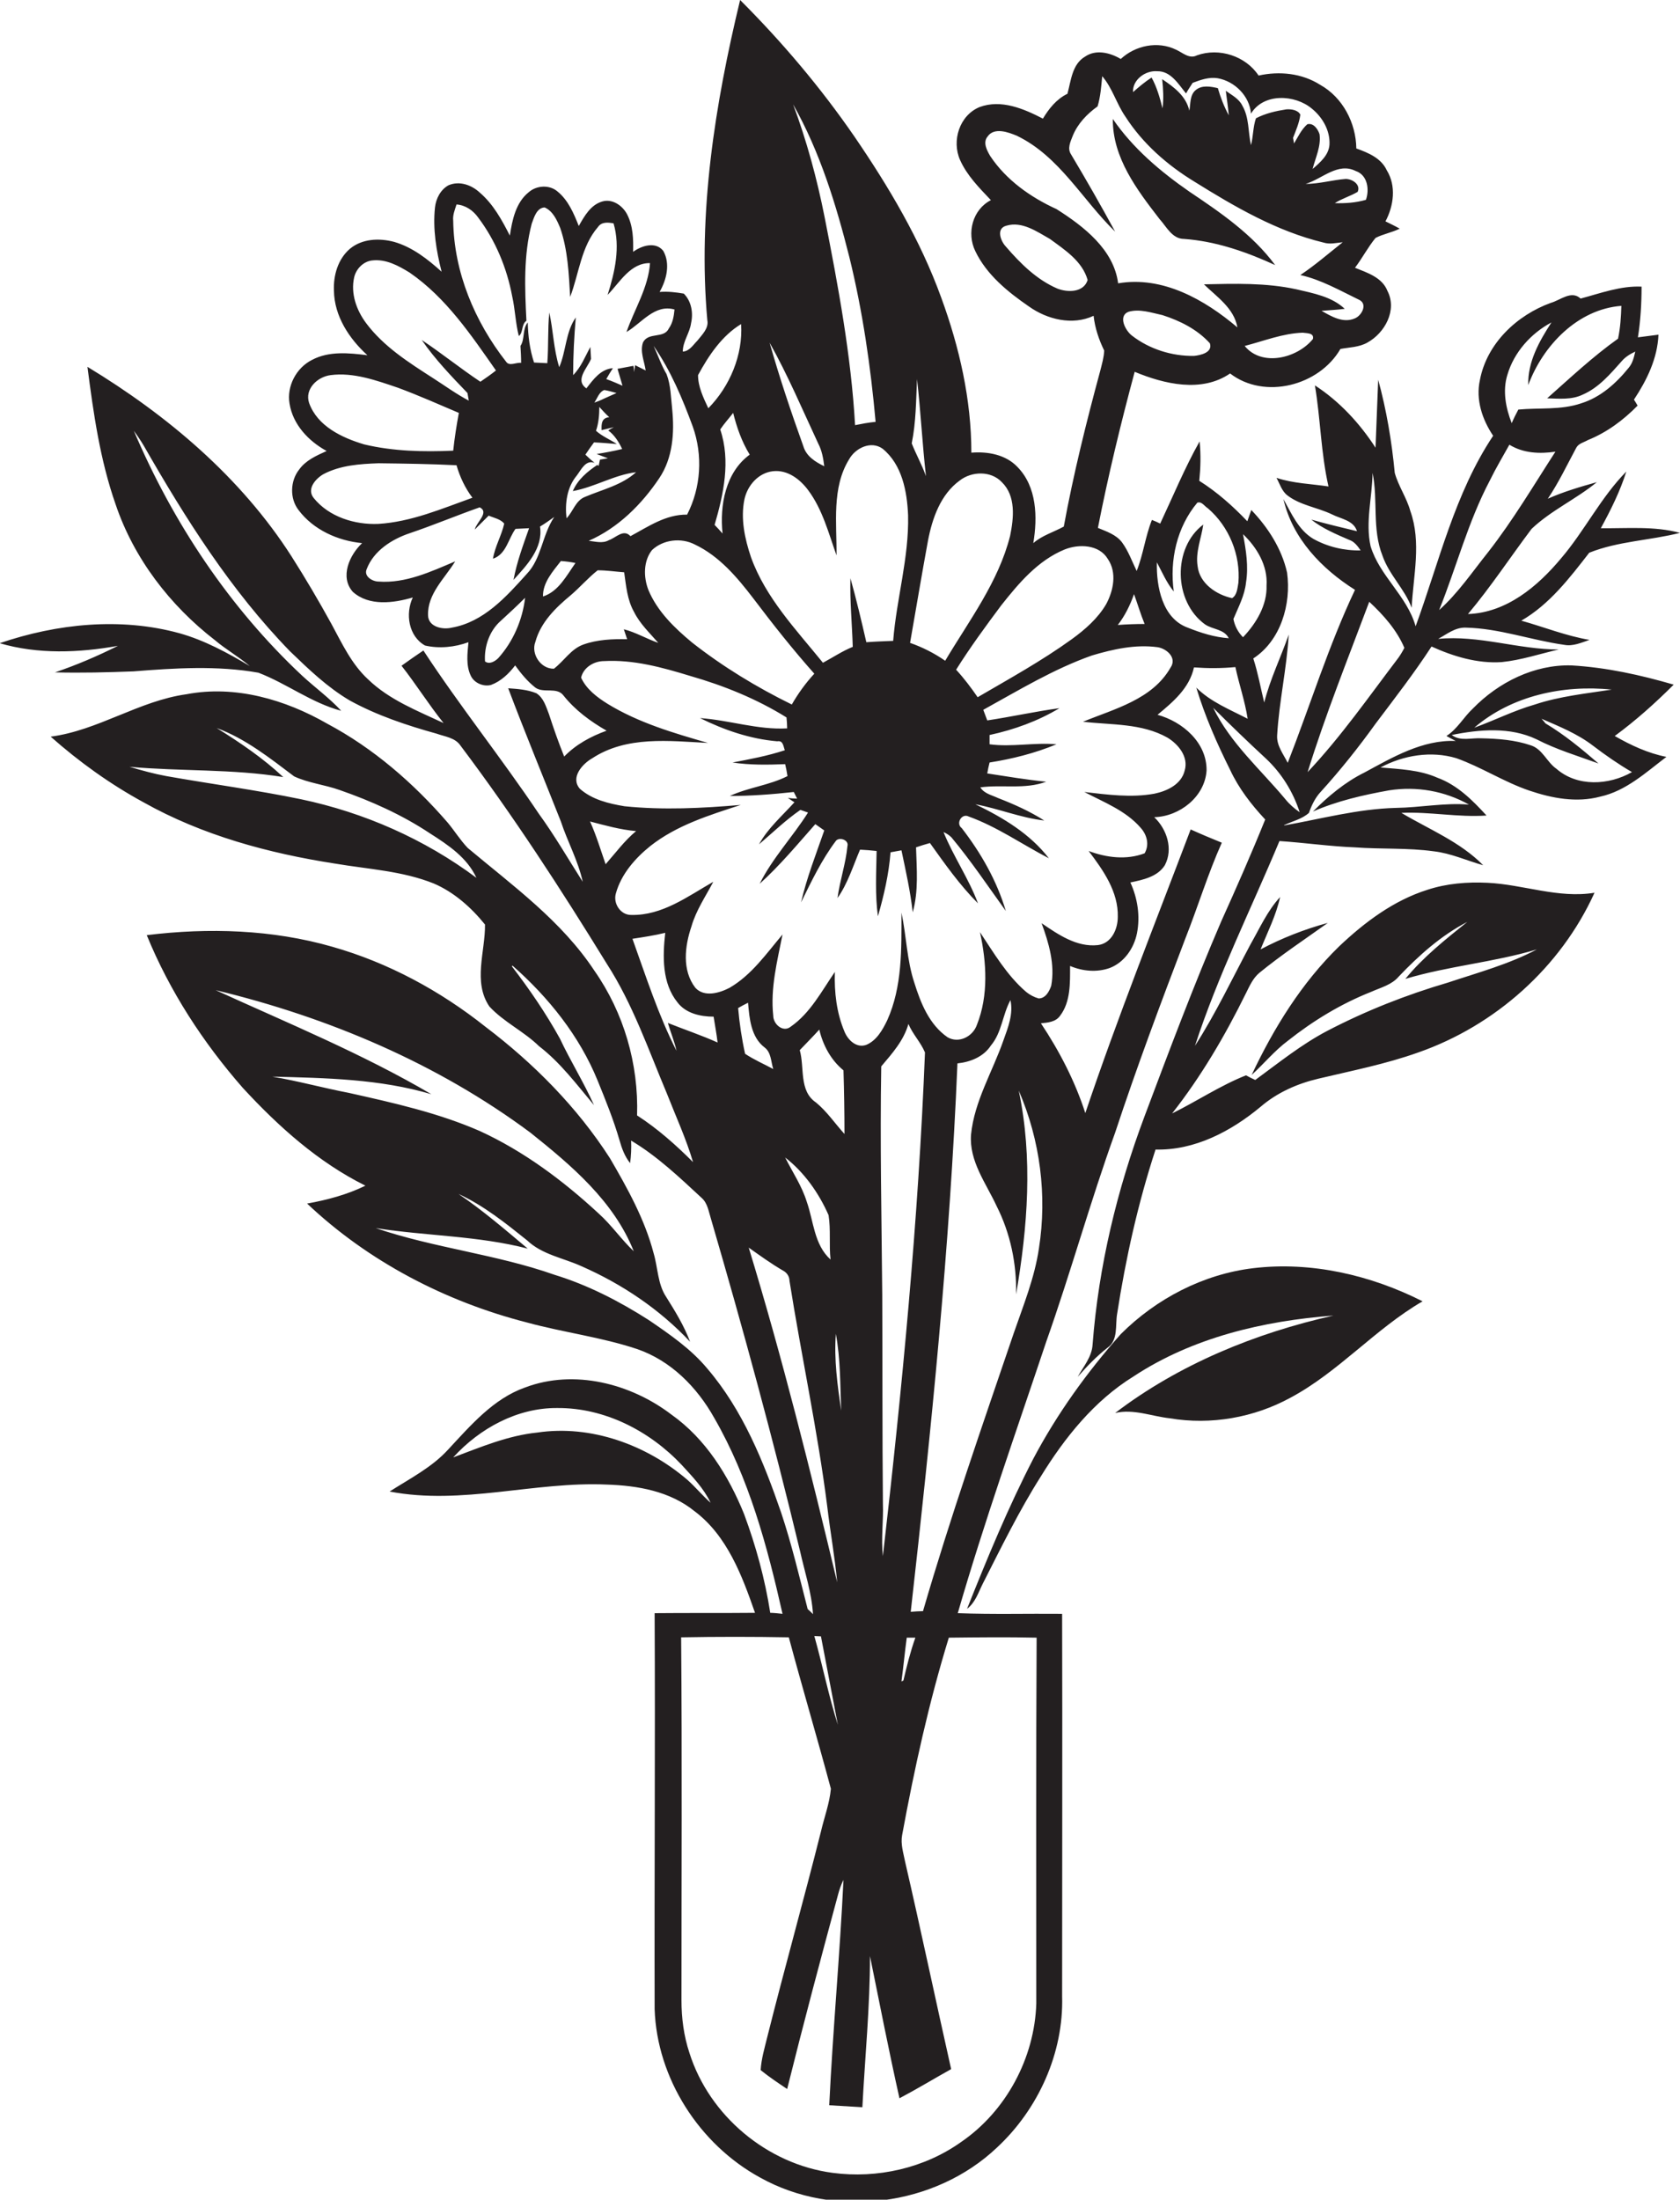 <?xml version="1.0" encoding="utf-8"?>
<!-- Generator: Adobe Illustrator 19.2.0, SVG Export Plug-In . SVG Version: 6.00 Build 0)  -->
<svg version="1.1" id="Layer_1" xmlns="http://www.w3.org/2000/svg" xmlns:xlink="http://www.w3.org/1999/xlink" x="0px" y="0px"
	 viewBox="0 0 507.1 663.8" enable-background="new 0 0 507.1 663.8" xml:space="preserve">
<g>
	<path fill="#231F20" d="M474.3,200.8c-11.2-0.3-22,5.1-29.7,13c-2.8,2.6-4.7,6.2-8,8.3c0.9,0.5,1.8,1,2.8,1.5
		c-10-0.4-19,4.9-27.5,9.5c-5.9,2.9-11,7.2-15.6,11.8c7.3-3.2,15.2-5,23-6.4c8.3-1.3,16.8,0.2,24.1,4.3c-7.4-0.6-14.7,0.9-22.1,1
		c-11.4,0.3-22.5,3.3-33.7,5.3l0-0.1c2.5-1.2,5.4-1.8,7.5-3.7c0.8-2.3,1.9-4.6,3.6-6.4c5.9-6.5,11.4-13.4,16.5-20.5
		c5.8-7.7,11.7-15.3,16.9-23.3c6.6,3,13.9,5.2,21.2,4.7c5.9-0.6,11.5-2.5,17.2-3.8c-12.2,0-24.1-4.4-36.4-3.2
		c2.6-1.4,5.1-3.5,8.3-3.4c10.1,0.2,19.8,3.8,29.8,5.2c2.6,0.5,5.2-0.7,7.6-1.5c-7.1-1.2-13.8-3.9-20.6-5.8
		c8.5-4.9,14.6-12.9,20.5-20.5c8.7-3.5,18.4-3.7,27.4-6c-7.8-2.1-16-1.3-23.9-1.4c3-5.5,5.8-11.1,7.7-17.1
		c-7.7,7.8-12.6,17.9-19.7,26.2c-7.1,8.5-16.5,16.4-28.1,16.8c6.9-8.2,12.8-17.2,19.2-25.7c5.9-5.6,13.5-9,19.7-14.1
		c-5,1.4-10.1,2.9-14.8,5c3.3-4.9,5.8-10.2,8.6-15.4c0.7-1.3,2.3-1.6,3.5-2.3c5.7-2.3,10.7-6,15-10.4c-0.3-0.5-0.8-1.4-1.1-1.8
		c3.9-5.9,7.1-12.4,7.4-19.6c-2.1,0.3-4.1,0.5-6.2,0.8c0.8-5.1,1.1-10.2,1.1-15.3c-6.3-0.3-12.4,2-18.4,3.6c-2.8-2.6-6.1,0.5-9,1.3
		c-10.2,3.7-19.3,12.2-21.4,23.3c-1.3,5.9,0.7,11.9,4,16.8c-11.6,17.4-16.3,38.1-23.4,57.5c-2.6-9.2-10.9-15.2-13.6-24.2
		c-1.6-7.3,0.5-14.7,0.6-22.1c1.7,8.2-0.2,17,3,25c2,5.8,6.7,10,8.8,15.7c0.5-9.7,3-19.7-0.4-29.2c-1.1-4-3.6-7.5-4.7-11.5
		c-0.9-9.5-2.5-19-5-28.1c-0.3,6.8-0.5,13.6-0.8,20.5c-4.8-7.4-10.9-14-18.3-18.8c1.7,10.1,1.8,20.4,4.1,30.5
		c-5.3-0.8-10.6-0.9-15.7-2.6c1,1.8,1.6,4,3.3,5.3c3.9,3,9,3.6,13.4,5.7c2.7,1.4,6.6,1.8,7.6,5.1c-4.6-1.1-9.2-2.2-13.8-3.5
		c3.4,2.7,7.5,4.4,11.4,6.1c1.6,0.5,2.6,1.9,3.5,3.2c-5,0.1-10-1.1-14.3-3.5c-4.5-2.7-6.6-7.7-9-12c2.7,11.9,11.6,21.1,21.6,27.4
		c-8,16.9-13.5,34.8-20.3,52.2c-1.3-2.6-3.4-5.2-3.2-8.3c0.6-10.2,2.9-20.2,3.5-30.4c-2.4,6.9-5.6,13.4-7.4,20.5
		c-1.1-4.5-1.9-9-3.3-13.3c8.3-5.4,11.5-16.4,10.2-25.9c-1.6-7.2-5.8-13.7-10.8-18.9c-0.3,0.8-0.9,2.5-1.2,3.4
		c-4.4-4.6-9.1-8.8-14.5-12.2c0.4-4,0.5-7.9,0.1-11.9c-4.5,8-8,16.5-11.9,24.8c-0.8-0.4-1.7-0.8-2.5-1.1c-2,5-2.6,10.4-4.6,15.4
		c-1.4-2.9-2.5-6-4.4-8.6c-1.8-2.4-4.7-3.3-7.3-4.4c3.1-15.8,6.9-31.5,11.1-47.1c8.9,3.7,20.2,6.4,28.8,0.5
		c10.4,8,26.9,3.7,33.3-7.4c2.7-0.5,5.6-0.5,8.1-1.9c5.3-2.9,9.1-9.8,6.1-15.6c-1.6-4.1-6.1-5.5-9.8-7c2.2-2.9,3.9-6.2,6.2-9
		c2.3-1.2,4.9-1.6,7.3-2.8c-1.4-0.8-2.9-1.5-4.3-2.2c2.5-4.7,3.3-10.7,0.4-15.4c-1.7-3.7-5.6-5.3-9.2-6.6
		c-0.1-7.7-4.1-15.4-10.9-19.2c-5.5-3.5-12.3-4.2-18.6-2.8c-3.9-5.9-11.9-8.5-18.6-6.1c-2.3,1.2-4.3-0.8-6.3-1.7
		c-5.5-2.7-12.3-1.3-16.7,2.8c-3.2-1.9-7.5-3-10.8-0.7c-3.9,2.3-4.2,7.2-5.3,11.2c-3.3,1.6-5.6,4.5-7.4,7.5
		c-5.8-3-12.6-5.9-19.1-3.5c-6.1,2.5-8.5,10.2-5.9,16c2.1,4.7,5.8,8.4,9.3,12.1c-5.5,2.8-7.4,9.9-4.7,15.4
		c3.4,7.1,9.8,12.3,16.2,16.7c5.5,3.9,13.1,5.8,19.5,2.8c0.4,3.7,1.6,7.2,3.2,10.5c-0.1,2.1-0.7,4.1-1.2,6.1
		c-4.2,15.5-8.1,31.2-11,47c-3.1,1.7-6.6,2.7-9.2,5c1.3-7.8,1.1-17-4.8-23c-3.5-3.7-8.9-4.7-13.9-4.3c0-16-3.6-31.8-9.1-46.8
		c-6.3-17.4-15.8-33.4-26.2-48.6C247.7,26.4,236.1,12.7,223.4,0c-7.6,31.5-12.8,64.1-9.9,96.6c0.5,2.5-1.6,4.4-3,6.2
		c-1.3,1.3-2.4,3.2-4.4,3.3c0-3.1,2.1-5.6,2.5-8.6c0.7-3.1,0.1-6.6-2.2-8.9c-2.4-0.4-4.8-0.7-7.3-0.5c2.1-3.7,3.3-8.5,1.1-12.4
		c-2.3-2.9-6.5-1.6-9.1,0.3c0.1-3.8,0-7.8-1.8-11.3c-1.4-2.7-4.5-4.8-7.5-3.9c-3.5,1-5.4,4.4-7.1,7.4c-1.5-3.8-3.2-7.8-6.4-10.4
		c-2.4-2.1-6.3-1.9-8.7,0.2c-3.9,3.1-5,8.4-5.7,13.1c-2.4-4.7-5-9.5-9.1-13c-2.5-2.3-6.1-3.6-9.4-2.2c-2.4,1.3-3.8,4-4.1,6.7
		c-0.7,6.5,0.4,13.1,2,19.4c-4.2-3.8-8.8-7.4-14.3-9c-4.5-1.2-9.7-1-13.4,2.1c-3.6,3.1-5,8-4.8,12.6c0.1,7.7,4.6,14.5,10.1,19.5
		c-5.6-0.7-11.6-1.3-16.7,1.4c-4.8,2.4-7.7,8-6.8,13.2c1,6.3,5.7,11.3,11.2,14.3c-3.1,1.4-6.3,2.8-8.3,5.6
		c-2.7,3.4-2.9,8.7-0.2,12.2c4.5,6,11.9,9.3,19.2,10c-3.8,3.6-6.8,10.2-2.8,14.7c4.9,4.4,12.3,3.4,18.1,1.7
		c-2.3,4.9-1.3,11.7,3.7,14.5c4.3,1,9,0.5,13.1-1c-0.3,3.3-0.8,7,0.7,10.1c1,2.2,3.8,3.4,6.1,2.8c3-1.1,5.4-3.4,7.3-5.9
		c1.8,2.5,3.7,4.8,6.1,6.7c2.5,1.8,6.5-0.3,8.5,2.4c3.5,4.4,8.1,7.8,13,10.6c-4.7,1.7-9.2,4.1-12.8,7.8c-1.7-4.2-3.2-8.5-4.6-12.8
		c-0.9-2.3-1.6-4.9-3.8-6.3c-2.7-1.1-5.6-1.3-8.5-1.5c5.1,13.5,10.6,26.8,15.9,40.2c2,6.1,5.2,11.8,6.6,18.2
		c-4.4-6.9-8.5-14-13.3-20.6c-11.2-16.7-23.8-32.4-34.8-49.2c-2.2,1.5-4.4,3-6.6,4.6c4.4,5.6,8.2,11.7,12.7,17.3
		c-7.9-3.7-16.4-7-22.8-13.2c-5-4.6-7.9-10.9-11.1-16.8c-3.8-6.9-7.8-13.7-12-20.3c-15.3-23.9-37.5-42.6-61.6-57.2
		c1.8,14,3.8,28.1,8.5,41.5c5.5,16.3,16.4,30.5,30,41c3.3,2.8,7.2,5,10.5,7.8c-6.7-4-13.7-7.8-21.2-9.9c-17.8-4.9-37-2.9-54.3,3
		c11.6,3.4,23.9,2.9,35.7,0.8c-6.2,3.1-12.5,5.8-19,8c7.9,0.2,15.8,0,23.7-0.3c12.5-1,25.3-1.8,37.7,0.4c8.6,3.3,16,9.1,25,11.5
		c-3.6-3.9-7.9-7-11.8-10.6c-22-20.6-39-46.2-50.8-73.9c1.1,1.5,2.1,3,3,4.5c12.6,22,26.3,43.7,44.1,62c5.6,5.4,11.3,10.9,18.1,14.9
		c8.2,4.5,17.2,7.5,26.2,10c2.5,0.9,5.6,1.2,7.2,3.6c15.9,21.1,30.3,43.3,44.2,65.9c7.8,12.1,12.5,25.8,18.1,39.1
		c2.7,6.9,5.8,13.6,7.9,20.7c-5.2-5.2-10.7-10.1-16.9-14.1c0.5-15.5-4-31-12.9-43.7c-9.9-15-24.6-25.6-38.2-37
		c-2.3-2.4-4-5.2-6.1-7.7c-10.3-11.9-22.4-22.4-36.3-29.8c-12.7-7.3-27.8-11.7-42.5-8.9c-14.4,2-26.6,10.9-41,12.8
		c8.6,7.6,17.9,14.3,28,19.8c17.8,10,37.8,15.4,57.8,18.5c10,1.7,20.3,2.2,29.8,6c6.1,2.6,11.3,7.2,15.5,12.4
		c0.1,8.1-3.7,17.3,1.3,24.7c4.3,4.7,10.4,7.5,15,12c6.5,5,11.4,11.6,16.6,17.8c-3.1-6.9-7.1-13.3-10.3-20.1
		c-4.2-7.6-9.2-14.9-14.5-21.8l0.2-0.2c10.9,9.6,20.2,21.2,25.7,34.7c2.4,5.9,4.8,11.8,6.6,18c0.7,2.5,1.6,4.9,3.2,6.9
		c0.3-2.3,0.4-4.5,0.3-6.8c7.9,4.7,14.6,11.1,21.3,17.3c1.8,1.6,2.1,4.1,2.8,6.3c9.7,33.2,18.8,66.6,26.9,100.3
		c1.4,6.3,3.5,12.5,3.9,19c-0.4-0.4-1.2-1.2-1.6-1.5c-2.5-9.7-4.8-19.5-8-29.1c-5.3-15.4-11.6-31-22.3-43.5
		c-4.9-5.9-11.3-10.3-17.6-14.6c-8.9-5.7-18.4-10.6-28.5-13.7c-17.6-6.2-36.4-8.1-54-14.1c15.3,2.4,30.9,2.3,45.9,6.2
		c-6.8-5.7-13.5-11.5-20.9-16.5c7.6,3.5,14.2,8.8,20.7,14c4.5,4.3,10.9,5.3,16.4,7.8c12.3,5.4,23.6,13,32.8,22.8
		c-1.8-4.8-4.5-9.2-7.2-13.5c-2.6-3.9-2.5-8.8-3.8-13.2c-2.7-10.3-7.9-19.6-13.2-28.7c-9.9-15.4-23-28.6-37.5-39.6
		c-13.7-10.9-29.4-19.4-46.3-24.2c-18.1-5.2-37.3-5.8-56-3.5c6.9,16.9,17,32.4,29,46.1c10.7,11.6,22.7,22.4,37,29.5
		c-5.5,2.7-11.5,4.3-17.6,5.4c18.5,17.5,41.8,29.6,66.4,35.9c11,3,22.4,4.4,33.2,8c10.2,3.5,18.1,11.5,23.3,20.8
		c10.5,18.2,16,38.7,20.6,59.1c-0.9-0.1-2.7-0.3-3.7-0.3c-1.6-10.2-4.3-20.1-7.9-29.8c-4.7-11.6-11.6-22.7-21.9-30
		c-12.3-9.4-29.4-13.8-44.2-8.2c-9.6,3.4-16.4,11.4-23.2,18.7c-4.9,5.4-11.6,8.8-17.7,12.7c21.9,4.2,43.7-3.1,65.6-2.1
		c9.3,0.3,19,2,26.4,8c9.9,7.4,14.4,19.5,18.3,30.7c-10.1,0.1-20.2,0-30.3,0.1c0.2,39.8-0.1,79.6,0,119.5
		c0.7,20.9,13.5,40.8,31.8,50.8c22.5,12.6,52.8,8.7,71.5-9c12.5-11.6,20.2-28.6,19.7-45.7c0-38.5,0.1-77,0-115.4
		c-10.5-0.1-21,0.2-31.5-0.2c8-27.6,17.6-54.7,26.7-81.9c7.4-20.9,13.3-42.3,20.8-63.1c6.5-19.7,13.8-39.2,21.2-58.6
		c3.8-9.6,6.8-19.5,11-28.9c-3.2-1.3-6.3-2.6-9.4-4c-10.8,28.5-22.1,56.8-31.8,85.6c-3.1-9.6-7.8-18.7-13.4-27.1
		c2.1-0.2,4.5-0.4,5.8-2.3c3.2-4.2,3-10,3-15c3.8,1.6,8.1,2,12,0.6c4.4-1.7,7.3-6,8.2-10.5c1-5.1,0.2-10.5-2-15.3
		c3.8-0.8,8.2-1.7,10.4-5.2c2.6-4.9,0.6-10.9-3.2-14.5c7.7-0.2,15.3-6.2,15.8-14.1c0.1-8.4-7.2-14.7-14.8-16.8
		c4.7-3.9,9.6-8,11-14.3c4.2,0.3,8.4,0.3,12.5-0.1c1.1,5.2,2.9,10.3,3.7,15.6c-5.4-2.8-11.2-5.1-15.5-9.4
		c2.6,8.6,6.2,16.8,10.2,24.8c2.6,5.6,6.4,10.5,10.6,15c-4.2,10.4-8.7,20.6-13.3,30.8c-8.3,19.3-15.7,39-23.1,58.7
		c-8.3,22.1-13.9,45.3-15.7,68.9c-0.2,3.8-2.8,6.7-4.5,9.8c2.8-3.2,5.7-6.2,9-8.8c3.3-2.3,2.3-6.8,2.9-10.2
		c2.6-16.8,6.3-33.4,11.6-49.6c11.8,0.3,22.8-5.5,31.7-12.9c5-4.3,11.1-7,17.5-8.5c10.1-2.4,20.3-4.4,30.1-7.9
		c23.2-8.1,43-25.7,53.2-48.2c-10.9,1.8-21.5-2.5-32.3-3c-6.1-0.3-12.3,0.2-18.1,2.1c-10.2,3.2-19,9.8-26.7,17.1
		c-11.3,11-19.7,24.6-26.4,38.8c3.7-3.4,6.9-7.3,10.9-10.3c7.7-6.1,16.1-11.2,25.2-14.8c2.9-1.3,6.2-2.1,8.3-4.6
		c6.1-6.4,12.8-12.4,20.7-16.5c-6.6,5.3-13.3,10.6-18.7,17.2c13-3.9,26.7-5,39.7-8.9c-8.5,4.5-17.8,7-26.8,10
		c-12.6,3.7-24.8,8.5-36.5,14.6c-7.8,4.1-14.6,9.6-21.7,14.8c-0.7-0.3-2.1-1-2.8-1.4c-7.8,3.1-14.8,7.8-22.3,11.5
		c8.8-11.2,16-23.5,22.3-36.3c1.1-2.2,2.1-4.5,4-6.1c6.6-5.4,13.7-10.1,20.7-15.1c-7,1.9-13.9,4.6-20.3,8c2.1-5.2,4.7-10.3,5.9-15.8
		c-3.8,4.1-6.1,9.3-8.9,14.2c-5.5,10.3-10.5,20.9-16.8,30.7c6.9-21.2,16.9-41.2,25.5-61.8c7.6,0.5,15.1,1.6,22.7,1.9
		c8,0.6,16,0.1,23.9,1.2c5.2,0.6,9.9,2.8,14.9,4.2c-7-7.1-16.3-10.8-24.7-15.8c8.6-0.4,17.1,1.4,25.7,0.8
		c-4.2-4.6-8.8-9.2-14.8-11.4c-5.4-2.4-11.4-2.6-17.2-3.1c6.9-3.7,15.3-5.1,22.9-2.8c7.6,2.7,14.4,7.2,22.1,9.8
		c6.8,2.3,14.2,3.7,21.3,1.8c7.8-1.7,13.8-7.3,20-12c-5.6-1.1-10.7-3.5-15.6-6.3c6.4-4.7,12.3-10,17.8-15.5
		C495.2,203.7,484.9,201.4,474.3,200.8z M455,113.1c2-6.8,7.1-12.5,13.3-15.8c-3.7,5.7-7.2,11.9-7,18.9
		c4.4-11.9,14.9-22.9,28.1-23.9c-0.1,3.3-0.3,6.6-1,9.9c-7.6,5.4-14.4,11.8-21.4,18c3.6,0.1,7.4,0.5,10.7-1.1
		c4.9-2.1,8.4-6.3,11.8-10.1c1.1-1.3,2.6-2.2,4.1-2.9c-0.4,1.7-0.8,3.5-2,4.9c-3.8,4.7-8.5,8.9-14.3,10.7c-6.1,2.1-12.7,1.3-19,1.9
		c-0.7,1.3-1.4,2.7-2,4.1C454.5,123.1,453.5,117.9,455,113.1z M449.7,145c1.8-3.7,3.9-7.2,5.9-10.8c4.2,2.6,9.2,2.8,13.9,2.1
		c-6.6,10.2-12.8,20.7-20.3,30.3c-4.8,6-9.1,12.4-14.8,17.5C439.6,171.2,443.1,157.5,449.7,145z M360.4,107.4
		c-6.6,0.1-13.4-2-18.7-6.1c-2-1.5-4.3-5.9-1.1-7.2c3.4-1,7,0.3,10.3,1c5.3,1.7,10.5,4.3,14.3,8.5
		C366.1,106.4,362.4,107.2,360.4,107.4z M396.3,102.3c-4.7,5.8-15.4,8.5-20.6,2.1c5.8-1.5,11.5-3.8,17.5-4
		C394.5,100.6,396.7,100.4,396.3,102.3z M409.2,51.6c3.6,1.2,4.2,5.6,3.1,8.7c-3.1,0.9-6.3,1.1-9.4,1c2.2-1.4,4.7-2.1,6.9-3.4
		c1-2.2-1.6-3.9-3.6-3.9c-4,0.3-8,1.5-12.1,1.5C399.1,54,403.8,48.9,409.2,51.6z M349.3,21.5c4.1-0.1,6.4,3.9,8.7,6.7
		c0.6-1.1,1.3-2.1,2-3.2c2.4-0.9,4.9-1.8,7.5-1.4c5.2,0.9,9.7,5.4,10.1,10.7c3.8-6.3,13.3-5.8,18.4-1.5c3.2,2.6,5.5,6.6,5.3,10.8
		c-0.2,3.2-2.8,5.4-5.1,7.4c0.9-3.5,2.6-6.9,2.1-10.5c-0.5-1.5-1.8-3.5-3.7-3c-1.8,1.6-2.8,3.8-4,5.8c-0.1-0.4-0.2-1.3-0.3-1.7
		c0.9-2.3,1.9-4.6,2.2-7c-0.7-1.4-2.7-1.7-4.2-1.6c-3.2,0.5-6.3,1.2-9.2,2.7c-0.9,2.6-0.8,5.5-1.5,8.1c-0.9-4-0.5-8.3-2.6-11.9
		c-1-2.1-3.2-3.2-5-4.5c0.3,2.5,0.7,4.9,0.9,7.4c-1.4-2.6-2.5-5.4-3.3-8.2c-2.2-0.5-4.8-1-6.7,0.6c-1.8,1.5-1.5,4.1-1.9,6.2
		c-1-4.4-4.6-7.1-8.2-9.5c0.3,2.9,0.5,5.9,0.1,8.8c-0.8-3.2-1.7-6.4-3.3-9.3c-2,1.3-3.8,2.8-5.6,4.4
		C341.8,24.1,345.7,21.2,349.3,21.5z M319.2,87.1c-6.3-2.7-11.2-7.6-15.6-12.7c-1.6-1.7-3-5.5,0.2-6.3c4.7-1.4,9.2,1.8,13.1,4
		c4.5,3.3,9.8,6.7,11.4,12.4C327.1,88.3,322.3,88.3,319.2,87.1z M318.9,63.1c-7.9-3.6-15.2-8.8-20-16c-1-1.7-2.3-4.1-0.8-5.9
		c2-2.9,6.3-1.3,8.9-0.2c12.8,6.2,19.7,19.3,29.6,28.9c-4.3-7.9-8.7-15.6-13.3-23.3c-1.2-1.8-0.2-3.8,0.5-5.6
		c1.5-3.7,4.3-6.6,7.5-8.9c0.9-3,1.1-6,1.4-9.1c3.1,3.6,4.3,8.3,7,12.2c5.2,8.1,12.6,14.6,20.8,19.6c12.2,7.6,24.9,15,39,18.4
		c1.9,0.6,3.8,0.1,5.8-0.1C401,76.5,397,80,392.5,83c6.3,1.4,12,4.7,17.8,7.5c2.6,1.3,0.7,4.8-1.4,5.6c-3.5,1.5-7-0.6-10-2.3
		c2.3-0.2,4.7-0.3,7-0.6c-3.9-3.7-9.5-4.7-14.6-5.9c-9.2-2-18.6-1.7-27.9-1.5c3.9,3.8,9.1,7.2,10.1,13c-9.9-8.4-22.6-15.6-36-13.3
		C336.2,75.3,327.1,68.3,318.9,63.1z M90.9,241.2c-13.5-2.8-27.2-4.6-40.7-7c-3.8-0.7-7.4-1.7-11.1-2.8c15.4,1.4,31.1,0.6,46.4,3.1
		c-6.1-5.7-13-10.4-20.1-14.8c8.7,3.2,16.1,9.1,23.4,14.6c4.3,2,9.2,2.5,13.7,4.1c9.5,3.3,18.9,7.5,27.3,13.1
		c5.5,3.5,11.2,7.3,14,13.4C128.1,253.2,109.9,245.2,90.9,241.2z M105.3,329.8c-7.8-1.5-15.4-3.6-23.1-4.9c16.1,0.4,32.5,0.7,48,5.3
		C109.4,318,87,308.8,65.1,298.8c34,8.2,66.9,22.1,95,43c12.4,9.9,25.2,20.7,31.2,35.8c-3.8-3.6-6.7-7.9-10.6-11.4
		c-10.7-9.9-22.6-18.8-35.9-24.9C132.2,335.8,118.7,332.8,105.3,329.8z M207.4,446.5c-12.3-10.5-29-16.6-45.2-14.2
		c-8.9,0.9-17.1,4.4-25.4,7.5c8-8.8,19.4-15,31.4-14.9c14.3-0.1,27.9,6.9,37.6,17.2c3.2,3.5,6.6,7,8.7,11.4
		C212,451.3,209.9,448.7,207.4,446.5z M413.3,181.6c4.3,4,8.3,8.5,10.6,13.9c-0.5,1-1.1,2-1.8,3c-8.9,11.7-17.3,23.8-27.4,34.5
		C400.1,215.6,406.9,198.7,413.3,181.6z M342.3,179.3c1.1,3,2,6.1,3.2,9c-2.7,0-5.4,0.1-8.1,0.3
		C339.5,185.9,341.1,182.7,342.3,179.3z M321.4,165.8c4.3-1.7,10.4-1.5,13,2.9c2.8,4.1,1.7,9.5-0.5,13.6c-2.5,4.3-6.4,7.7-10.4,10.6
		c-9,6.5-18.8,11.9-28.4,17.5c-2-2.9-4.1-5.7-6.5-8.3c4.2-6.7,8.9-13.1,13.6-19.4C307.5,176,313.3,169.1,321.4,165.8z M276.8,114.4
		c1.1,9.7,1.6,19.5,2.7,29.3c-1.2-3.4-3-6.6-4.3-9.9C276.5,127.4,276.5,120.9,276.8,114.4z M280.1,163.2c1.3-6.8,3.8-14,9.6-18.2
		c3.6-2.8,9.4-3,12.7,0.5c4.3,4.2,3.6,10.8,2.5,16.2c-3.5,13.9-12.4,25.6-19.6,37.7c-3.3-2.3-6.9-4.1-10.6-5.4
		C276.5,183.8,278.2,173.5,280.1,163.2z M256.4,77.7c4,16.3,6.4,32.9,7.9,49.6c-2.1,0.2-4.2,0.6-6.2,1c-1.2-21.1-5.1-42-9.2-62.8
		c-2.3-11.6-5.4-23-9.5-34C247.5,45.8,252.4,61.8,256.4,77.7z M247,133.9c1.1,2.1,1.5,4.4,1.8,6.8c-2.7-1.3-5.4-3-6.3-6
		c-3.7-10.3-7.2-20.7-10.2-31.3C237.8,113.2,242.2,123.6,247,133.9z M233.3,142.2c4.4-0.5,8.2,2.4,10.7,5.8
		c4.3,5.8,6.1,12.9,8.5,19.6c0.1-9.7-1.5-20.4,3.8-29c1.9-3.4,6.6-5.7,10.1-3.2c5.9,4.8,7.4,12.9,7.7,20.1
		c0.3,12.8-3.5,25.2-4.5,37.9c-2.7,0.1-5.4,0.2-8.1,0.4c-1.5-6.5-3-12.9-4.8-19.3c-0.2,6.9,0.5,13.8,0.7,20.7c-3.2,1.3-6,3.2-9,4.8
		c-8.1-10-17.3-19.6-21.7-31.8c-1.9-5.6-3.2-11.7-2-17.5C225.6,146.5,228.9,142.7,233.3,142.2z M245.8,203.3c-2.6,2.8-4.9,6-6.8,9.3
		c-10.6-5.2-20.8-11.4-30.1-18.7c-5.3-4.4-10.5-9.4-13.2-15.9c-1.5-3.9-1.5-8.7,1.1-12c3.4-3.2,8.8-3.8,12.9-1.7
		c7.4,3.5,12.8,9.9,17.7,16.3C233.3,188.4,239.3,196,245.8,203.3z M218.1,161c-0.8-0.9-1.6-1.8-2.4-2.6c2.7-9.3,4.9-19.3,1.7-28.8
		c1.2-1.8,2.6-3.3,3.9-5c1.1,4.4,2.6,8.7,5,12.6C219,142.5,217.2,152.5,218.1,161z M223.7,97.8c0.6,9.3-3.4,18.8-9.9,25.4
		c-1.5-3.2-3.1-6.5-3.1-10C213.9,107.3,217.9,101.3,223.7,97.8z M209.1,128.7c3.1,8.7,2.5,18.4-1.7,26.6c-6.4-0.1-11.7,3.6-17.1,6.5
		c-2.1-2.3-4.4,0.5-6.5,1.2c-1.9,1.1-4.1,0.4-6.1,0.2c8.9-3.9,16-11,21.3-18.9c4.1-6.1,4.6-13.7,3.9-20.8c-0.4-3.6-0.4-7.2-1.7-10.6
		c-1.6-2.7-2.6-5.7-3.9-8.5C202.5,111.9,206,120.3,209.1,128.7z M171,156.4c-0.5-4.5,0.1-9.3,3.1-12.9c1.3-1.7,2.7-4.9,5.4-3.8
		c-1-0.8-1.9-1.6-2.8-2.5c0.8-1.2,1.7-2.5,2.6-3.7c2.3,0.1,4.6,0.3,6.9,0.5c-2.1-1.4-4.4-2.3-6.3-4c0.8-2.3,1-4.8,1-7.2
		c1,1.1,1.9,2.1,3,3.1c-2.3,0.2-2.4,2-2.3,3.9c1.2-0.3,2.4-0.6,3.7-0.9c-0.4,0.2-1.3,0.7-1.7,1c1.9,1.4,3.2,3.5,4.2,5.6
		c-2.5,0.6-5.1,1.1-7.7,1.5c0.8,0.3,2.5,1,3.4,1.3c-0.6,0.1-1.8,0.3-2.4,0.4c-0.1,0.5-0.3,1.5-0.4,1.9l-0.4-0.3
		c-3,2-5.9,4.4-7.4,7.9c6.6-1.2,12.5-4.9,19.1-5.7c-4.3,3.9-10.1,5.2-15.3,7.4C173.7,151,173,154.4,171,156.4z M173.7,169.9
		c-2.7,3.8-5.1,8.6-9.8,10.1c-0.1-4.2,3-7.6,5.4-10.7C170.8,169.4,172.3,169.6,173.7,169.9z M179.4,121.5c0.9-1.3,1.4-3.2,3-3.8
		c1.3,0.2,2.5,0.6,3.7,0.9c-1.3,0.6-2.5,1.1-3.8,1.7C181.3,120.8,180.3,121.2,179.4,121.5z M137.8,61.7c2.7,0.2,5,1.8,6.5,3.9
		c5.3,7,8.7,15.3,10.3,23.8c0.9,4,1,8.1,2,12c1.4-1,0.7-3.5,2.3-4.6c-0.5-9.8-0.9-19.8,1.6-29.3c0.7-1.9,1.5-4.8,3.9-4.9
		c2.5,1.1,3.7,3.8,4.7,6.2c2.3,6.7,2.6,13.8,3,20.8c2.7-7.1,3.3-15.2,8.4-21.1c1.1-1.6,3-1.4,4.7-1.1c2.1,7.2,0.4,14.7-1.8,21.6
		c3.7-3.8,6.9-9.7,12.8-9.6c-0.5,7.4-4.7,13.9-7.1,20.8c4.6-2.7,8.5-8.5,14.5-6.8c-0.2,2-0.5,4-1.7,5.7c-1.5,3.2-6.1,1-7.8,4.2
		c-1,2.8,0.4,5.7,0.8,8.5c-0.8-0.4-2.4-1.2-3.2-1.6c-0.1,0.5-0.2,1.6-0.3,2.1c0-0.5-0.1-1.4-0.2-1.9c-1.2,0.2-3.6,0.7-4.8,0.9
		c0.5,1.7,1,3.4,1.5,5.1c-1.6-0.7-3.2-1.4-4.9-2c0.6-1.1,1.3-2.2,2-3.3c-3.7,0.3-5.9,3.4-8,6.1c-3.6-2.5,0.3-6.1,1.4-8.9
		c-0.1-1.2-0.1-2.4-0.2-3.6c-1.6,2.9-2.8,6.1-5.2,8.5c0-5.8,0.3-11.6,0.8-17.4c-3.1,4.4-2.9,10.2-5,15c-1.7-5.4-1.8-11.1-3-16.5
		c-0.5,5.1-0.2,10.2-0.6,15.3c-1.3-0.1-2.7-0.1-4-0.2c-1.3-3.9-1.8-8-1.9-12.1c-1.7,2.1-0.8,5-2.2,7.1c0.1,1.7,0.2,3.4,0.2,5.1
		c-1.5-0.2-3.5,1.1-4.5-0.3c-9.5-12.1-15.8-27.1-16-42.6C136.6,64.9,137.3,63.3,137.8,61.7z M110.5,97.5c-2.9-3.9-4.7-8.9-3.6-13.8
		c0.6-2.6,2.8-4.8,5.4-5.1c4.2-0.5,8,1.6,11.4,3.7c11,7.6,18.5,18.8,26,29.5c-1.5,1.2-3.1,2.3-4.7,3.4c-6-4-11.7-8.6-17.7-12.6
		c4,5.8,8.9,10.9,13.8,16c0.1,0.6,0.3,1.7,0.4,2.3c-3.8-2-7.2-4.5-10.8-6.8C123.4,109.4,115.8,104.6,110.5,97.5z M93.3,121.6
		c-1.4-4.2,2.5-7.9,6.5-8.4c6.9-0.9,13.8,1.6,20.3,3.8c6.2,2.3,12.3,5,18.4,7.6c-0.7,3.8-1.3,7.6-1.7,11.4c-9,0.4-18.1,0.2-26.9-1.9
		C103.2,132.1,95.8,128.6,93.3,121.6z M94.7,150.3c-2.2-2.7,0.5-5.8,2.9-7.2c5.1-2.7,11-3.1,16.7-3.3c7.8,0.1,15.7,0.2,23.5,0.6
		c1,3.5,2.6,6.9,4.8,9.8c-9.2,3.3-18.5,7.3-28.4,7.9C107.1,158.4,99.3,156,94.7,150.3z M150.4,198.6c-1,1-2.7,2-4,1
		c-0.3-4.4,1.3-9.2,4.7-12.2c2.5-2.3,5-4.6,7.4-7C157.7,187.1,154.9,193.6,150.4,198.6z M159,173.2c-6.2,6.9-13,14.5-22.6,16.2
		c-2.8,0.7-7.1-0.2-7.2-3.7c-0.2-6.5,5-11.1,8.2-16.3c-7.3,3.1-15,6.7-23.1,6.1c-1.9,0-4.6-1.6-3.6-3.8c2.1-5.5,7.6-9,13-10.8
		c7.1-2.4,14-5.3,21.1-7.8c3,1.5-1,4.5-1.5,6.7c1.4-1.4,2.8-2.8,4.2-4.2c1.6,0.7,3.5,1,4.7,2.4c-0.8,3.6-2.8,6.9-3.4,10.6
		c4-1.3,4.6-6,6.8-9c1.4-0.1,2.7-0.1,4.1-0.2c-1.8,5.1-3.7,10.2-4.7,15.6c4-4.4,9-9.6,8-16.1c1.5-0.9,2.9-1.9,4.3-2.9
		C163.6,161.5,163.5,168.5,159,173.2z M167.2,201.8c-4,0.1-7-4.5-5.6-8.1c1.6-5.9,6.1-10.3,10.7-14.1c2.8-2.4,5.2-5.2,8.1-7.5
		c2.7,0,5.3,0.4,8,0.6c0.6,4.1,0.9,8.3,3,12c1.8,3.6,4.7,6.3,7.3,9.3c-3.5-1.2-6.8-3.2-10.4-4.1c0.3,1,0.7,2,1,3
		c-4.4-0.1-9,0.1-13.2,1.6C172.4,195.8,170.3,199.4,167.2,201.8z M182.8,260.8c-1.5-4.3-2.8-8.7-4.7-12.9c4.6,1.2,9.2,2.5,13.9,2.9
		C188.5,253.7,185.8,257.4,182.8,260.8z M201.6,308.7c0.8,2.8,2,5.6,2.6,8.4c-5.5-10.8-9.2-22.4-13.3-33.8c3.3-0.5,6.6-1,9.9-1.8
		c-0.8,7.1-1,15.2,3.7,21c2.5,3.3,6.9,4.3,10.9,4.3c0.4,2.6,0.9,5.2,1.2,7.8C211.7,312.4,206.6,310.7,201.6,308.7z M222.8,304.2
		c1-0.6,2-1.1,3-1.6c0.4,4.8,0.9,10.4,5,13.5c2,1.5,1.9,4.3,2.6,6.5c-2.8-1.5-5.8-2.8-8.5-4.6C223.9,313.5,223.2,308.8,222.8,304.2z
		 M226,376.5c3.4,2.4,6.7,4.8,10.3,6.9c1.2,0.6,2,1.8,2,3.1c3.6,22.7,8.5,45.3,11.4,68.1c0.9,7.7,2.3,15.2,3,22.9
		C244.6,443.7,236.2,409.9,226,376.5z M246.3,332.7c-5.2-3.5-3.4-10.6-4.9-15.8c2-2.1,4-4.1,5.9-6.2c1.1,4.7,3.5,9.2,7.3,12.3
		c0.2,6.4,0.3,12.8,0.3,19.2C252,339,249.6,335.4,246.3,332.7z M253.9,425.7c-1.1-7.7-2.2-15.4-1.6-23.2
		C253.7,410.1,253.6,417.9,253.9,425.7z M250.1,366.7c0.7,4.4,0.1,9,0.6,13.4c-5-4.5-5.1-11.6-7.2-17.5c-1.5-4.8-4.3-8.9-6.5-13.3
		C242.8,353.8,247.2,360.1,250.1,366.7z M252.9,520.5c-2.8-8.8-4.6-17.9-7.1-26.8c0.5,0,1.5,0.1,2,0.1
		C249.5,502.7,251.2,511.6,252.9,520.5z M312.9,494.2c-0.2,36.8-0.1,73.6-0.1,110.4c-0.5,16.4-9.1,32.5-22.7,41.8
		c-11.1,7.9-25.3,11.1-38.8,9.3c-19.7-2.6-37.2-17.2-43.2-36.2c-1.7-5.1-2.4-10.5-2.4-15.9c0-36.5,0.2-73-0.1-109.5
		c10.9-0.2,21.7-0.2,32.5,0c4.1,15.3,8.6,30.4,12.7,45.7c-0.4,4.4-2,8.6-3,12.9c-5.2,20.7-11,41.3-16.2,62c-0.8,3.3-1.8,6.6-2,10
		c2.6,2.1,5.3,3.9,8,5.7c4.9-19.7,10.1-39.2,15.4-58.8c0.4-1.5,0.9-2.9,1.6-4.3c-1.1,22.7-3.2,45.3-4.3,68c3.3,0.2,6.7,0.4,10,0.6
		c0.8-15.2,2.3-30.3,2.3-45.6c2.9,14.3,5.7,28.6,8.9,42.9c5.3-2.8,10.4-5.9,15.6-8.8c-4.7-20.9-9.1-41.8-13.9-62.6
		c-0.5-2.6-1.4-5.3-0.9-8c3.7-20.1,8.1-40.1,14.1-59.6C295.4,494.1,304.1,494,312.9,494.2z M266.5,469.6c-0.6-5.3,0.2-10.6,0-15.9
		c-0.2-21-0.1-42-0.2-63c-0.2-23-0.7-46-0.3-68.9c3.3-3.9,6.8-7.8,8.2-12.8c1.3,3.1,3.7,5.5,5,8.6
		C277.2,368.3,272.3,419,266.5,469.6z M273.7,494.2c0.6,0,1.9,0,2.6,0c-1.5,4.2-2.6,8.6-3.6,12.9c-0.2,0.1-0.5,0.3-0.6,0.3
		C272.7,503,273.1,498.6,273.7,494.2z M313.6,376.7c-1.3,8.9-4.7,17.2-7.6,25.6c-9.5,27.9-19.2,55.7-27.4,83.9
		c-0.9,0-2.7,0.1-3.7,0.2c6.2-55,11.8-110.1,14.1-165.5c3.9-0.4,7.9-2,10.1-5.4c3.3-3.9,3.5-9.3,5.9-13.7c0.9,4.2-0.7,8.2-2.1,12.1
		c-3.3,9.5-8.8,18.4-9.8,28.5c-0.6,8,4.5,14.6,7.7,21.5c4.2,8.3,6.1,17.5,5.9,26.7c3.5-20.3,5.1-41.2,0.8-61.5
		C314,344.1,316.1,360.8,313.6,376.7z M353.3,201.5c-5.5,9.6-16.9,12.4-26.4,16.3c8.5,1,17.7,0.4,25.5,4.8c3.3,2,6.4,5.8,5.2,9.9
		c-1,4.2-5.3,6.2-9.1,7c-7,1.3-14.2,0.3-21.2-0.5c5.9,3.1,12.5,5.6,17,10.8c1.9,2.1,2.7,5.1,1.2,7.7c-5.5,2.1-11.6,1.3-16.9-0.7
		c4.4,5.8,9,12.3,8.8,19.9c0,3.7-1.9,8-6,8.5c-6.4,0.7-12-3.2-17-6.6c2.2,6,4.1,12.5,2.9,18.9c-0.6,1.7-1.7,3.8-3.8,3.8
		c-1.4-0.4-2.7-1.1-3.8-2c-5.8-5-9.7-11.7-13.9-18c2,9.1,2.6,19.1-0.9,27.9c-1.2,3.6-5.5,5.8-8.9,3.8c-5.5-3.8-8.1-10.3-10-16.4
		c-2.3-6.9-2.4-14.2-3.9-21.2c0,10.9,0.3,22.3-4.3,32.5c-1.4,2.9-3.2,6.1-6.3,7.4c-3,1.1-5.6-1.5-6.6-4c-2.4-5.7-3.1-11.9-2.9-18
		c-4,5.8-7.4,12.4-13.3,16.5c-2.3,1.9-5.3-0.7-5.3-3.3c-0.9-8.3,1.2-16.4,2.8-24.5c-4.9,5.8-9.3,12.2-16,16.1
		c-3.1,1.6-7.6,2.9-10.3,0c-4.1-5.3-3.2-12.6-1.2-18.5c1.4-4.9,4.3-9.1,6.6-13.5c-7.7,4.4-15.4,10.2-24.7,10
		c-3.3,0.1-5.6-3.5-4.7-6.5c1.6-5.8,5.8-10.6,10.4-14.3c8-6.3,17.8-9.3,27.3-12.4c-11.7,1-23.4,1.6-35.1,0.4
		c-4.8-0.8-9.8-2-13.5-5.3c-2.9-3.4,0.8-7.5,3.8-9.2c10.4-6.8,23.2-5.2,34.9-4.6c-10.4-3-21-6.1-30.3-11.8c-3.2-2-6.4-4.4-8-7.9
		c0.7-3.1,3.9-5,6.9-5c8.9-0.5,17.6,1.9,26.1,4.5c10.1,2.9,20,6.9,29,12.5c0.1,0.8,0.2,2.5,0.2,3.3c-8.9,0.5-17.5-2.5-26.3-3.1
		c7.3,3.6,15.1,6.3,23.3,7c1.8-0.3,1.8,1.4,2.3,2.7c-5.2,1.7-10.5,2.7-15.8,3.7c5.3,0.8,10.6,0.7,15.9,0.5c0.3,1.2,0.5,2.4,0.7,3.6
		c-5.5,2.8-11.8,3.4-17.4,6c6.4,0,12.9-0.5,19.3-1.2l1,2c-0.7,0-2.1-0.1-2.8-0.2c0.7,0.4,1.3,0.9,2,1.3c-3.7,4.1-8,7.8-10.7,12.7
		c4.1-3.5,8-7.3,12.5-10.4c0.6,0.2,1.7,0.6,2.3,0.8c-4.6,7.3-10.7,13.7-14.6,21.5c6.1-5.5,11.4-11.9,16.8-18c0.7,0.5,2,1.4,2.7,1.9
		c-2.5,7.2-5.3,14.3-7,21.7c3.1-6.3,6.2-12.8,10.4-18.4c0.9-1.5,4.1-0.5,3.6,1.4c-0.5,5.3-2.3,10.4-3,15.7c3.1-4.4,4.7-9.7,6.8-14.6
		c1.7,0.1,3.3,0.2,5,0.4c-0.1,6.6-0.5,13.2,0.4,19.7c1.8-6.3,3.3-12.7,3.8-19.3c1.1-0.2,2.2-0.4,3.3-0.6c1.3,6.2,2.7,12.4,3.4,18.7
		c1.8-6.4,1.2-13,1-19.6c1.4-0.5,2.8-0.9,4.2-1.3c4.5,6.3,9,12.7,14.5,18.2c-2.8-7.5-7.4-14.1-10.4-21.5c0.9,0.4,1.7,0.9,2.4,1.6
		c5.9,7.1,11,14.7,16.4,22.2c-2.7-9.1-7.5-17.5-13.3-25c-1.9-1.4,0-4.6,2.1-3.5c8.6,3.1,16.1,8.4,24.2,12.6
		c-5.7-7.4-13.9-12.3-22.2-16.3c7,1.3,13.7,4.1,20.8,4.9c-4.4-2.8-9.1-4.9-14-6.8c-1.9-0.9-4.1-1.3-5.3-3.2
		c6.6-0.9,13.4,0.7,19.9-1.7c-6-0.6-11.9-1.6-17.8-2.5c0.2-1.1,0.4-2.2,0.7-3.3c6.9-1.1,13.7-2.8,20.2-5.5c-6.7-0.6-13.5,0.9-20.2,0
		c0-0.7,0-2.1,0-2.8c7.4-1.6,14.6-4.2,21.1-8.1c-7.3,1-14.5,2.6-21.8,3.7c-0.3-0.8-0.9-2.4-1.2-3.2c10.7-5.9,21.2-12.3,32.8-16.4
		c6.4-1.9,13.1-3.4,19.8-2.5C352.1,195.7,355.4,198.5,353.3,201.5z M363.7,188.4c2.3,1.6,5.8,1.4,7.2,4.2c-4.3-0.3-8.4-1.6-12.4-3.2
		c-7.7-2.8-9.5-12.5-9.3-19.7c1.6,3,2.9,6.1,5.1,8.8c-1.3-9.4,0.9-19.4,7.1-26.8c1.3-0.5,2.2,1.1,3.2,1.7c6.4,5.5,9.9,14.1,9.2,22.5
		c-0.3,1.6-0.4,3.7-1.9,4.6c-4.7-1-9.8-4.4-10.4-9.6c-0.7-4.3,1.1-8.4,1.7-12.6C353.9,165.3,354.2,181.5,363.7,188.4z M375.2,192.3
		c-1.5-1.5-2.5-3.4-2.9-5.5c1.5-3.6,3.4-7.1,3.8-11c0.8-4.9,0-9.8-0.9-14.6c4.2,4,7.5,9.5,7.1,15.5
		C382.5,182.6,379.2,188.1,375.2,192.3z M366.2,213.6c5.2,5.2,10.5,10.3,15.9,15.3c4.7,4.4,8.2,10,10.2,16.2
		c-1.6-1.1-3.1-2.4-4.3-3.9C380.5,232.2,371.4,224.3,366.2,213.6z M486.5,208.1c-7.8,1.2-15.7,2-23.2,4.5c-6.3,1.8-12.2,4.8-18.3,7
		C456.3,209.9,471.9,206.6,486.5,208.1z M492.6,233c-7,4-16.5,4.5-22.8-1c-2.9-2-4.2-6-7.8-7.1c-4.7-1.6-9.8-2-14.8-2.1
		c-3-0.2-6.4,1-9-1c8.4-1.7,17.6-2.5,25.6,1.3c6,3.1,12.4,5,18.7,7.3c-5.1-4.4-10.3-8.7-16-12.1c-0.3-0.4-0.9-1.1-1.2-1.4
		c5.3,2.3,10.8,4.5,15.5,8.1C484.6,227.9,488.5,230.6,492.6,233z"/>
	<path fill="#231F20" d="M357.4,72.1c9.6,0.7,18.8,3.9,27.5,7.9c-6.8-9.2-16.4-15.8-25.8-22.1c-8.8-6.1-17.1-13.1-23.2-22
		c-0.1,11.7,7.3,21.4,14.1,30.2C352.1,68.4,353.8,72.1,357.4,72.1z"/>
	<path fill="#231F20" d="M378.3,382.7c-15.1,1.8-29.3,9.2-40,19.9c-10.2,11.5-19.2,24-26.4,37.6c-7.6,14.7-13.9,30-20,45.3
		c2.5-1.9,3.4-4.9,4.7-7.5c5.6-11,11-22.1,17.6-32.5c7.2-11.7,16.1-22.8,27.9-30.1c17.9-11.8,39.3-16.8,60.4-18.4
		c-23.6,5.3-46.6,14.7-65.9,29.4c5.6-1.3,11,1,16.5,1.6c12.4,2.1,25.4-0.2,36.4-6.2c14.6-7.8,25.6-20.8,39.9-29.1
		C413.8,384.8,395.8,380.6,378.3,382.7z"/>
</g>
</svg>
